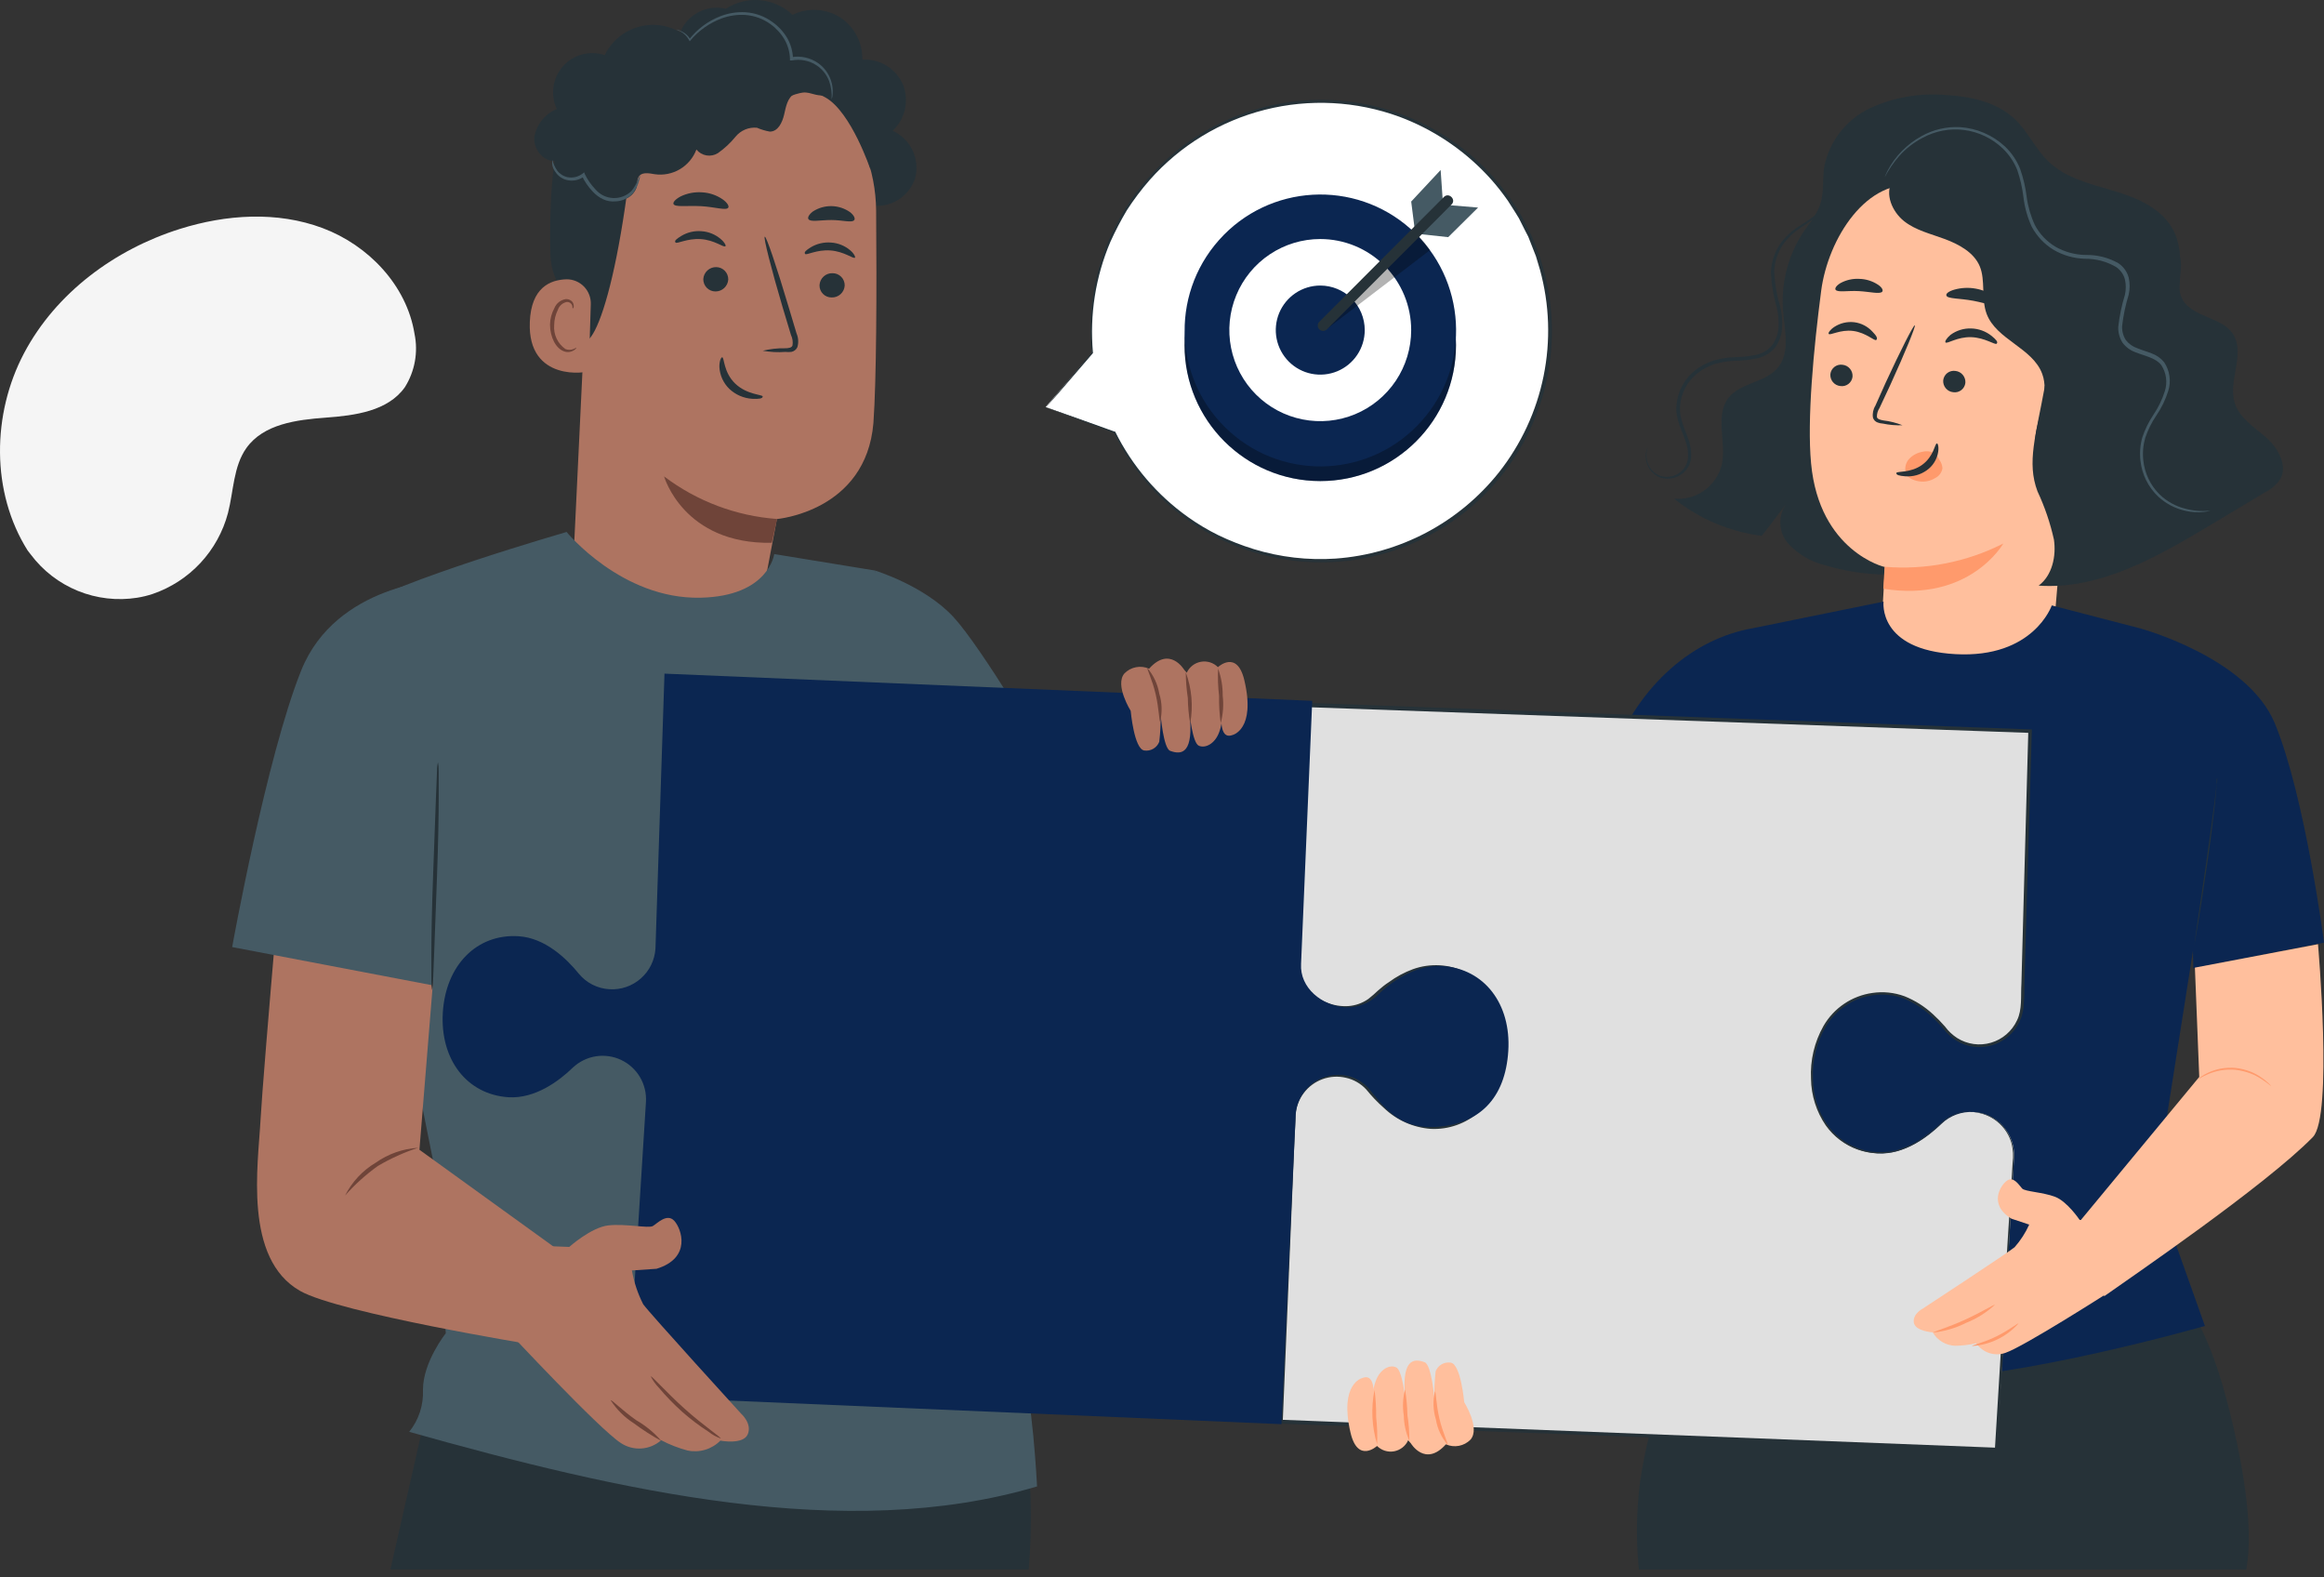 <svg width="168" height="114" viewBox="0 0 168 114" fill="none" xmlns="http://www.w3.org/2000/svg">
<rect x="0" y="0" width="168" height="114" fill="#333333" stroke="none"/>
<path d="M1.993 39.776L2.213 40.061C3.091 41.238 4.273 42.152 5.633 42.705C6.992 43.258 8.476 43.428 9.925 43.197C10.303 43.136 10.676 43.045 11.04 42.924C12.357 42.473 13.542 41.703 14.491 40.684C15.44 39.664 16.123 38.426 16.48 37.079C16.89 35.487 16.866 33.706 17.815 32.375C19.055 30.641 21.44 30.338 23.546 30.183C25.652 30.029 28.042 29.72 29.27 27.98C29.991 26.833 30.24 25.451 29.965 24.125C29.401 20.614 26.619 17.721 23.326 16.486C20.034 15.25 16.35 15.494 13.004 16.545C8.317 18.018 4.046 21.155 1.732 25.538C-0.581 29.922 -0.659 35.559 1.993 39.776Z" fill="#F5F5F5"/>
<path d="M75.585 29.421L78.96 25.507C78.566 21.374 79.73 17.243 82.224 13.925C84.717 10.608 88.36 8.344 92.436 7.579C96.511 6.814 100.725 7.603 104.249 9.791C107.774 11.979 110.353 15.408 111.481 19.403C112.609 23.398 112.203 27.672 110.344 31.383C108.485 35.094 105.306 37.975 101.434 39.459C97.561 40.943 93.274 40.923 89.415 39.403C85.556 37.883 82.405 34.973 80.58 31.245L75.585 29.421Z" fill="white"/>
<path d="M75.585 29.422L75.894 29.547L76.837 29.903L80.562 31.305C80.576 31.311 80.592 31.311 80.607 31.306C80.621 31.3 80.633 31.289 80.639 31.275V31.239L80.527 31.275C81.734 33.767 83.542 35.919 85.789 37.536C86.488 38.042 87.228 38.489 88.001 38.872C88.832 39.28 89.693 39.623 90.576 39.9C93.784 40.889 97.215 40.888 100.423 39.899C103.631 38.909 106.467 36.977 108.563 34.352C110.2 32.284 111.326 29.859 111.851 27.274C112.375 24.689 112.284 22.016 111.583 19.473L111.292 18.481L110.913 17.524L110.723 17.049L110.491 16.598L110.029 15.689C109.868 15.392 109.673 15.095 109.495 14.834C109.328 14.543 109.139 14.265 108.931 14.002C106.558 10.784 103.112 8.524 99.217 7.634C95.322 6.744 91.237 7.281 87.705 9.149C85.905 10.099 84.296 11.374 82.959 12.909C82.348 13.607 81.793 14.352 81.298 15.136C80.857 15.88 80.461 16.65 80.111 17.441C79.046 19.992 78.638 22.77 78.925 25.519V25.478L76.427 28.448L75.799 29.202C75.656 29.368 75.597 29.452 75.597 29.452L75.828 29.196L76.487 28.448L79.008 25.519C79.011 25.513 79.013 25.506 79.013 25.499C79.013 25.491 79.011 25.484 79.008 25.478C78.763 22.75 79.195 20.003 80.266 17.483C80.619 16.703 81.015 15.944 81.452 15.208C81.949 14.435 82.502 13.701 83.107 13.01C85.31 10.518 88.213 8.75 91.435 7.935C94.658 7.12 98.051 7.297 101.171 8.442C103.554 9.333 105.702 10.755 107.454 12.6C107.905 13.074 108.325 13.576 108.712 14.103C108.914 14.365 109.1 14.639 109.269 14.923C109.441 15.208 109.637 15.481 109.797 15.766L110.248 16.663L110.479 17.108L110.663 17.578L111.031 18.516L111.322 19.49C112.011 21.994 112.102 24.624 111.586 27.169C111.071 29.714 109.964 32.101 108.356 34.138C106.925 35.938 105.137 37.42 103.105 38.493C101.073 39.565 98.841 40.204 96.55 40.369C94.547 40.504 92.537 40.27 90.618 39.68C89.744 39.409 88.891 39.074 88.067 38.676C87.301 38.298 86.567 37.859 85.872 37.364C83.639 35.774 81.833 33.656 80.616 31.198C80.605 31.19 80.591 31.185 80.577 31.185C80.563 31.185 80.55 31.19 80.539 31.198C80.526 31.203 80.517 31.213 80.511 31.225C80.506 31.237 80.505 31.251 80.509 31.263L80.586 31.198C78.966 30.604 77.721 30.182 76.872 29.873L75.905 29.535L75.585 29.422Z" fill="#263238"/>
<path d="M95.441 34.768C100.86 34.768 105.253 30.369 105.253 24.943C105.253 19.517 100.86 15.119 95.441 15.119C90.022 15.119 85.629 19.517 85.629 24.943C85.629 30.369 90.022 34.768 95.441 34.768Z" fill="#0B2651"/>
<g opacity="0.3">
<path d="M95.441 34.768C100.86 34.768 105.253 30.369 105.253 24.943C105.253 19.517 100.86 15.119 95.441 15.119C90.022 15.119 85.629 19.517 85.629 24.943C85.629 30.369 90.022 34.768 95.441 34.768Z" fill="black"/>
</g>
<path d="M102.772 30.421C106.378 26.371 106.022 20.16 101.978 16.549C97.933 12.938 91.73 13.294 88.124 17.344C84.517 21.394 84.873 27.605 88.918 31.216C92.963 34.827 99.165 34.471 102.772 30.421Z" fill="#0B2651"/>
<path d="M102.013 23.857C102.013 25.158 101.628 26.431 100.906 27.513C100.183 28.595 99.157 29.439 97.956 29.937C96.755 30.435 95.433 30.565 94.158 30.311C92.883 30.058 91.712 29.431 90.792 28.51C89.873 27.59 89.247 26.417 88.993 25.14C88.74 23.864 88.87 22.541 89.368 21.338C89.865 20.135 90.708 19.108 91.788 18.384C92.869 17.661 94.14 17.275 95.44 17.275C96.303 17.275 97.158 17.445 97.956 17.776C98.753 18.107 99.478 18.592 100.088 19.203C100.699 19.814 101.183 20.54 101.513 21.338C101.843 22.136 102.013 22.992 102.013 23.857Z" fill="white"/>
<path d="M98.656 23.856C98.656 24.493 98.468 25.115 98.114 25.645C97.761 26.174 97.259 26.587 96.671 26.831C96.084 27.074 95.437 27.138 94.814 27.014C94.19 26.89 93.617 26.583 93.167 26.133C92.718 25.682 92.411 25.109 92.287 24.484C92.163 23.86 92.227 23.212 92.47 22.624C92.714 22.036 93.126 21.533 93.655 21.179C94.183 20.826 94.805 20.637 95.441 20.637C96.294 20.637 97.112 20.976 97.715 21.58C98.318 22.183 98.656 23.002 98.656 23.856Z" fill="#0B2651"/>
<path d="M102.281 16.663L102.014 14.566L104.143 12.285L104.298 14.548L102.281 16.663Z" fill="#455A64"/>
<path d="M106.849 15L104.69 14.822L102.524 16.907L104.69 17.139L106.849 15Z" fill="#455A64"/>
<g opacity="0.3">
<path d="M95.868 23.808L103.373 18.076C103.092 17.668 102.779 17.285 102.435 16.929L95.868 23.297V23.808Z" fill="black"/>
</g>
<path d="M104.381 14.233L101.332 17.286L96.485 22.139L95.37 23.256C95.298 23.329 95.257 23.428 95.258 23.531C95.258 23.634 95.3 23.733 95.373 23.805C95.446 23.878 95.545 23.918 95.648 23.918C95.751 23.917 95.849 23.876 95.922 23.802L98.977 20.743L103.824 15.89L104.933 14.774C105.289 14.423 104.737 13.877 104.381 14.233Z" fill="#263238"/>
<path d="M161.225 102.189C159.671 95.904 158.65 95.56 154.913 87.577H152.136L125.476 87.113L123.299 91.954C120.879 98.488 119.223 102.379 118.553 107.154C118.29 109.237 118.264 111.344 118.476 113.433H162.376C163.011 110.178 161.901 104.903 161.225 102.189Z" fill="#263238"/>
<path d="M132.185 14.748C131.056 15.675 130.167 16.86 129.594 18.205C129.02 19.549 128.78 21.012 128.893 22.47C129.017 23.884 129.421 25.493 128.513 26.58C127.605 27.667 125.832 27.643 124.954 28.748C123.939 30.055 124.817 31.968 124.467 33.583C124.279 34.337 123.829 34.999 123.197 35.45C122.565 35.901 121.793 36.111 121.021 36.042C122.848 37.504 125.042 38.433 127.362 38.727L129.106 36.441C128.812 36.87 128.67 37.387 128.703 37.907C128.737 38.427 128.943 38.921 129.29 39.309C130.006 40.074 130.93 40.611 131.948 40.854C134.334 41.566 136.852 41.716 139.305 41.293C141.759 40.869 144.081 39.883 146.091 38.413" fill="#263238"/>
<path d="M158.834 26.974C158.382 25.932 157.986 24.867 157.648 23.784C157.114 21.408 158.241 18.688 157.054 16.543C156.212 15.017 154.444 14.28 152.777 13.787C151.11 13.294 149.319 12.872 148.067 11.661C147.147 10.77 146.613 9.54 145.694 8.649C144.389 7.384 142.478 6.968 140.663 6.867C138.791 6.704 136.909 7.029 135.199 7.812C134.351 8.209 133.608 8.8 133.03 9.538C132.452 10.276 132.055 11.139 131.871 12.059C131.735 12.961 131.871 13.906 131.581 14.773C131.29 15.64 130.537 16.478 130.086 17.375C129.622 18.338 129.493 19.428 129.719 20.473C129.944 21.518 130.512 22.457 131.331 23.142L144.3 39.572C146.999 40.564 153.501 39.269 155.571 37.261C157.642 35.254 159.754 29.676 158.834 26.974Z" fill="#263238"/>
<path d="M131.652 21.012C132.144 17.246 134.956 12.779 138.688 13.426L149.081 17.085C149.335 17.123 149.579 17.212 149.798 17.346C150.017 17.48 150.207 17.657 150.357 17.865C150.507 18.074 150.613 18.311 150.67 18.561C150.727 18.812 150.734 19.072 150.689 19.325L148.381 46.41L135.923 48.679L136.012 45.335C136.137 43.048 136.267 40.964 136.261 40.981C136.255 40.999 131.515 39.859 130.922 33.491C130.62 30.325 131.106 25.193 131.652 21.012Z" fill="#FFBF9D"/>
<path d="M132.316 27.033C132.298 27.244 132.364 27.453 132.5 27.616C132.635 27.778 132.83 27.881 133.04 27.9C133.142 27.915 133.246 27.91 133.346 27.884C133.445 27.858 133.539 27.812 133.621 27.75C133.702 27.687 133.771 27.609 133.822 27.52C133.873 27.43 133.906 27.331 133.918 27.229C133.935 27.018 133.868 26.81 133.733 26.648C133.598 26.485 133.404 26.383 133.194 26.362C133.093 26.347 132.989 26.352 132.889 26.378C132.789 26.404 132.696 26.449 132.614 26.512C132.532 26.575 132.464 26.653 132.413 26.742C132.362 26.832 132.329 26.931 132.316 27.033Z" fill="#263238"/>
<path d="M140.474 27.478C140.456 27.689 140.521 27.898 140.657 28.061C140.793 28.223 140.987 28.326 141.197 28.345C141.299 28.36 141.403 28.355 141.503 28.329C141.602 28.303 141.696 28.258 141.778 28.195C141.86 28.133 141.928 28.054 141.979 27.965C142.03 27.875 142.063 27.776 142.075 27.674C142.092 27.463 142.025 27.255 141.89 27.093C141.755 26.93 141.562 26.828 141.352 26.807C141.25 26.792 141.146 26.797 141.046 26.823C140.947 26.849 140.853 26.895 140.771 26.957C140.689 27.02 140.621 27.098 140.57 27.187C140.519 27.277 140.486 27.376 140.474 27.478Z" fill="#263238"/>
<path d="M132.192 24.127C132.281 24.275 133.029 23.794 133.972 23.919C134.915 24.044 135.52 24.685 135.639 24.566C135.757 24.447 135.639 24.257 135.36 23.972C135.018 23.596 134.553 23.353 134.049 23.289C133.544 23.228 133.034 23.346 132.607 23.622C132.281 23.836 132.151 24.061 132.192 24.127Z" fill="#263238"/>
<path d="M140.639 24.747C140.752 24.878 141.482 24.337 142.49 24.367C143.499 24.397 144.229 24.961 144.341 24.836C144.454 24.712 144.288 24.539 143.973 24.278C143.55 23.938 143.027 23.748 142.484 23.738C141.952 23.721 141.43 23.884 141.001 24.201C140.705 24.45 140.58 24.682 140.639 24.747Z" fill="#263238"/>
<path d="M137.53 30.733C137.083 30.557 136.614 30.439 136.136 30.383C135.911 30.341 135.709 30.288 135.68 30.133C135.675 29.903 135.741 29.677 135.869 29.486L136.641 27.835C137.714 25.488 138.503 23.558 138.42 23.51C138.337 23.463 137.382 25.34 136.308 27.668C136.047 28.262 135.804 28.797 135.567 29.326C135.408 29.583 135.347 29.888 135.395 30.187C135.421 30.268 135.465 30.342 135.525 30.403C135.585 30.464 135.658 30.51 135.739 30.537C135.859 30.581 135.985 30.607 136.113 30.614C136.579 30.712 137.055 30.752 137.53 30.733Z" fill="#263238"/>
<path d="M136.237 40.962C139.197 41.207 142.167 40.625 144.816 39.281C144.816 39.281 142.401 43.558 136.143 42.548L136.237 40.962Z" fill="#FF9A6C"/>
<path d="M140.2 33.24C140.098 33.029 139.942 32.849 139.749 32.717C139.514 32.604 139.247 32.579 138.996 32.646C138.623 32.706 138.279 32.885 138.017 33.157C137.888 33.294 137.799 33.464 137.757 33.647C137.715 33.831 137.723 34.023 137.779 34.202C137.88 34.565 138.426 34.755 138.794 34.796C139.17 34.84 139.55 34.757 139.874 34.559C140.018 34.493 140.143 34.392 140.238 34.266C140.334 34.139 140.396 33.991 140.419 33.834C140.403 33.619 140.327 33.413 140.2 33.24Z" fill="#FF9A6C"/>
<path d="M140.011 32.052C139.868 32.052 139.803 32.973 138.955 33.591C138.106 34.208 137.104 34.036 137.086 34.185C137.068 34.333 137.299 34.387 137.721 34.422C138.273 34.466 138.823 34.314 139.275 33.995C139.499 33.839 139.688 33.639 139.832 33.407C139.976 33.175 140.071 32.916 140.111 32.646C140.165 32.26 140.076 32.017 140.011 32.052Z" fill="#263238"/>
<path d="M140.705 21.359C140.776 21.603 141.648 21.549 142.656 21.739C143.665 21.93 144.478 22.262 144.626 22.06C144.691 21.965 144.561 21.733 144.246 21.466C143.824 21.16 143.338 20.952 142.824 20.86C142.311 20.767 141.783 20.792 141.28 20.932C140.853 21.056 140.651 21.229 140.705 21.359Z" fill="#263238"/>
<path d="M132.695 20.944C132.856 21.152 133.556 20.992 134.38 21.039C135.205 21.087 135.887 21.277 136.065 21.081C136.142 20.98 136.065 20.778 135.751 20.57C135.349 20.308 134.883 20.164 134.404 20.154C133.929 20.127 133.456 20.234 133.04 20.463C132.737 20.647 132.624 20.843 132.695 20.944Z" fill="#263238"/>
<path d="M152.789 18.07C152.195 17.178 151.151 16.727 150.155 16.353C145.845 14.735 141.358 13.639 136.789 13.086C136.231 14.03 136.789 15.296 137.631 15.973C138.474 16.65 139.601 16.905 140.597 17.279C141.594 17.654 142.686 18.23 143.113 19.24C143.54 20.249 143.208 21.586 143.611 22.679C144.311 24.556 146.945 25.138 147.633 27.027C148.149 28.446 147.337 29.997 147.147 31.482C147.048 32.246 147.113 33.023 147.338 33.761C147.563 34.498 147.943 35.179 148.452 35.758C148.96 36.337 149.586 36.801 150.288 37.119C150.99 37.436 151.751 37.6 152.522 37.6C152.783 32.183 153.042 26.767 153.299 21.354C153.382 20.226 153.411 18.984 152.789 18.07Z" fill="#263238"/>
<path d="M163.841 31.638C162.975 30.878 161.901 30.225 161.551 29.138C161.041 27.546 162.298 25.657 161.462 24.208C160.696 22.889 158.496 22.978 157.766 21.63C157.214 20.578 157.831 19.634 157.612 18.707C157.392 17.781 156.069 16.979 155.126 17.098L147.823 27.896C147.171 31.496 146.5 33.414 147.289 35.511C147.811 36.625 148.209 37.792 148.476 38.992C148.654 40.18 148.357 41.594 147.372 42.324C151.786 42.627 155.903 40.269 159.7 38L163.722 35.589C164.163 35.373 164.542 35.05 164.825 34.65C165.407 33.652 164.677 32.393 163.841 31.638Z" fill="#263238"/>
<path d="M159.795 36.9C159.643 36.949 159.485 36.981 159.326 36.995C158.866 37.046 158.4 37.018 157.95 36.911C157.23 36.746 156.566 36.396 156.022 35.896C155.304 35.217 154.848 34.306 154.734 33.324C154.665 32.757 154.707 32.181 154.859 31.631C155.053 31.047 155.324 30.491 155.666 29.98C156.025 29.451 156.305 28.873 156.496 28.263C156.595 27.951 156.623 27.622 156.579 27.299C156.534 26.975 156.419 26.666 156.241 26.392C155.832 25.857 155.055 25.733 154.39 25.465C154.013 25.333 153.683 25.094 153.441 24.776C153.221 24.431 153.111 24.027 153.127 23.618C153.216 22.837 153.377 22.065 153.607 21.313C153.693 20.942 153.693 20.556 153.607 20.185C153.508 19.82 153.28 19.504 152.967 19.294C152.286 18.898 151.511 18.693 150.724 18.7C149.922 18.68 149.139 18.457 148.446 18.052C147.78 17.646 147.235 17.067 146.868 16.377C146.562 15.707 146.362 14.994 146.275 14.263C146.193 13.588 146.042 12.923 145.824 12.279C145.586 11.691 145.226 11.16 144.768 10.723C144.007 9.997 143.035 9.532 141.993 9.397C140.951 9.261 139.893 9.461 138.972 9.968C138.336 10.3 137.765 10.745 137.287 11.281C136.884 11.746 136.535 12.256 136.249 12.801C136.26 12.761 136.274 12.721 136.291 12.683C136.326 12.611 136.368 12.498 136.439 12.356C136.995 11.291 137.854 10.415 138.907 9.837C139.762 9.359 140.735 9.134 141.713 9.19C142.906 9.273 144.035 9.759 144.916 10.568C145.403 11.024 145.784 11.582 146.032 12.201C146.263 12.857 146.423 13.537 146.506 14.227C146.6 14.932 146.8 15.619 147.099 16.264C147.443 16.914 147.958 17.456 148.588 17.832C149.251 18.209 149.998 18.414 150.76 18.427C151.59 18.407 152.41 18.612 153.133 19.02C153.498 19.264 153.763 19.631 153.88 20.054C153.975 20.464 153.975 20.891 153.88 21.301C153.654 22.038 153.495 22.793 153.406 23.558C153.388 23.916 153.481 24.271 153.673 24.574C153.887 24.85 154.178 25.057 154.509 25.168C154.841 25.305 155.191 25.4 155.535 25.537C155.893 25.664 156.21 25.888 156.449 26.184C156.649 26.486 156.779 26.829 156.829 27.187C156.88 27.546 156.849 27.912 156.74 28.257C156.541 28.891 156.249 29.491 155.873 30.039C155.538 30.534 155.271 31.071 155.079 31.637C154.926 32.163 154.878 32.714 154.936 33.258C155.03 34.199 155.449 35.078 156.123 35.741C156.64 36.238 157.278 36.59 157.974 36.763C158.566 36.926 159.185 36.972 159.795 36.9Z" fill="#455A64"/>
<path d="M119.116 32.319C118.987 32.695 118.987 33.102 119.116 33.478C119.192 33.691 119.314 33.884 119.474 34.044C119.635 34.203 119.828 34.324 120.042 34.398C120.327 34.482 120.631 34.483 120.917 34.402C121.203 34.321 121.461 34.161 121.661 33.941C121.888 33.684 122.018 33.357 122.029 33.014C122.041 32.632 121.981 32.251 121.851 31.892C121.608 31.149 121.121 30.341 121.187 29.361C121.215 28.866 121.348 28.381 121.574 27.939C121.801 27.497 122.118 27.108 122.504 26.795C122.91 26.466 123.375 26.216 123.874 26.059C124.383 25.907 124.91 25.825 125.44 25.815C125.953 25.802 126.463 25.744 126.965 25.643C127.437 25.54 127.858 25.273 128.151 24.889C128.411 24.499 128.557 24.044 128.573 23.576C128.589 23.119 128.545 22.662 128.442 22.216C128.192 21.376 128.05 20.508 128.021 19.632C128.058 18.854 128.326 18.105 128.792 17.482C129.184 16.983 129.667 16.564 130.216 16.246C130.616 16.004 130.999 15.734 131.361 15.438C131.658 15.178 131.9 14.861 132.073 14.506C132.073 14.506 132.073 14.506 132.073 14.583C132.051 14.658 132.021 14.729 131.984 14.797C131.853 15.07 131.669 15.314 131.444 15.516C131.091 15.83 130.712 16.114 130.311 16.365C129.788 16.687 129.327 17.102 128.952 17.589C128.521 18.189 128.277 18.904 128.252 19.644C128.295 20.5 128.442 21.348 128.691 22.168C128.805 22.634 128.853 23.114 128.834 23.594C128.819 24.108 128.66 24.608 128.377 25.037C128.052 25.47 127.582 25.772 127.054 25.887C126.537 26.001 126.011 26.063 125.482 26.071C124.972 26.083 124.465 26.161 123.975 26.302C123.506 26.449 123.07 26.683 122.688 26.991C122.327 27.279 122.031 27.64 121.818 28.049C121.604 28.458 121.478 28.907 121.448 29.367C121.377 30.264 121.827 31.037 122.077 31.821C122.207 32.203 122.267 32.605 122.255 33.008C122.233 33.396 122.078 33.763 121.816 34.048C121.593 34.286 121.308 34.456 120.993 34.539C120.678 34.622 120.347 34.614 120.036 34.517C119.806 34.432 119.599 34.295 119.43 34.119C119.26 33.942 119.133 33.729 119.057 33.496C118.959 33.205 118.942 32.892 119.01 32.593C119.031 32.497 119.067 32.404 119.116 32.319Z" fill="#263238"/>
<path d="M126.698 45.405C122.409 46.153 118.511 49.456 116.542 54.564C114.762 59.191 112.692 63.569 112.899 63.563L122.984 68.79L123.708 67.264L125.084 84.091L120.825 94.189C120.825 94.189 130.418 99.618 138.343 99.672C145.759 99.725 159.392 95.829 159.392 95.829L155.832 85.838L158.525 68.731L158.555 69.966L168 68.125C168 68.125 166.647 57.594 164.434 52.248C162.429 47.496 154.723 45.417 154.723 45.417L148.322 43.754C148.322 43.754 147.011 47.585 141.363 47.276C135.715 46.967 136.16 43.48 136.16 43.48L126.698 45.405Z" fill="#0B2651"/>
<path d="M160.282 56.227C160.276 56.268 160.276 56.31 160.282 56.351C160.282 56.446 160.282 56.559 160.241 56.708C160.199 57.028 160.146 57.474 160.08 58.014C159.938 59.119 159.73 60.646 159.487 62.327C159.244 64.008 159.025 65.522 158.858 66.639C158.781 67.18 158.716 67.619 158.669 67.94C158.669 68.088 158.639 68.207 158.621 68.296C158.616 68.338 158.616 68.38 158.621 68.421C158.621 68.421 158.621 68.379 158.621 68.302C158.621 68.225 158.663 68.094 158.686 67.946C158.746 67.631 158.817 67.186 158.912 66.651C159.09 65.546 159.327 64.026 159.57 62.345C159.814 60.664 160.003 59.131 160.122 58.026C160.181 57.474 160.223 57.023 160.247 56.714C160.247 56.565 160.247 56.446 160.247 56.351C160.247 56.256 160.282 56.227 160.282 56.227Z" fill="#263238"/>
<path d="M123.94 55.81C123.937 55.854 123.937 55.898 123.94 55.941C123.94 56.042 123.94 56.167 123.899 56.327C123.899 56.654 123.833 57.135 123.798 57.729C123.727 58.917 123.673 60.562 123.691 62.38C123.709 64.198 123.81 65.843 123.91 67.025C123.958 67.619 124.005 68.1 124.041 68.433L124.088 68.813C124.083 68.856 124.083 68.9 124.088 68.944C124.092 68.898 124.092 68.852 124.088 68.807C124.088 68.712 124.088 68.581 124.088 68.427C124.088 68.082 124.029 67.607 123.988 67.019C123.91 65.831 123.827 64.192 123.804 62.38C123.78 60.568 123.804 58.923 123.881 57.735C123.881 57.141 123.934 56.672 123.946 56.327C123.946 56.173 123.946 56.042 123.946 55.947C123.952 55.902 123.95 55.855 123.94 55.81Z" fill="#263238"/>
<path d="M142.669 80.367C142.246 80.341 141.822 80.402 141.424 80.547C141.026 80.693 140.662 80.918 140.355 81.21C139.382 82.155 137.668 83.468 135.745 83.355C132.779 83.182 130.827 80.682 131 77.302C131.172 73.922 133.408 71.659 136.386 71.831C138.308 71.944 139.857 73.441 140.717 74.492C140.987 74.819 141.323 75.086 141.701 75.276C142.08 75.466 142.494 75.576 142.918 75.597C143.741 75.644 144.548 75.362 145.164 74.813C145.779 74.264 146.151 73.493 146.198 72.669L146.756 52.877L115.789 51.743L94.61 50.988L93.898 69.8C93.797 71.516 95.399 72.805 97.114 72.906C97.536 72.932 97.96 72.871 98.358 72.726C98.756 72.581 99.12 72.355 99.427 72.063C100.4 71.118 102.115 69.806 104.037 69.919C107.003 70.091 108.955 72.592 108.783 75.971C108.611 79.351 106.374 81.614 103.396 81.442C101.474 81.329 99.925 79.832 99.065 78.781C98.795 78.454 98.46 78.187 98.081 77.997C97.702 77.807 97.288 77.698 96.864 77.676C96.043 77.629 95.236 77.91 94.621 78.458C94.005 79.006 93.633 79.776 93.584 80.599L92.652 102.736L123.827 103.924L142.117 104.619L144.365 104.702L145.593 83.634C145.635 82.813 145.351 82.009 144.804 81.397C144.256 80.785 143.488 80.414 142.669 80.367Z" fill="#E0E0E0"/>
<path d="M142.668 80.368C142.816 80.369 142.963 80.385 143.107 80.415C143.535 80.494 143.94 80.666 144.294 80.92C144.877 81.344 145.296 81.957 145.48 82.654C145.595 83.102 145.625 83.567 145.569 84.026C145.569 84.513 145.516 85.036 145.48 85.589C145.231 90.032 144.887 96.518 144.412 104.727V104.816H144.323L92.652 102.891H92.516V102.737C92.688 98.401 92.872 93.922 93.061 89.325C93.156 87.02 93.251 84.688 93.346 82.328C93.346 81.734 93.394 81.14 93.423 80.546C93.451 80.072 93.582 79.61 93.808 79.192C94.033 78.774 94.347 78.411 94.728 78.128C95.108 77.845 95.546 77.649 96.01 77.553C96.475 77.458 96.955 77.466 97.416 77.576C98.039 77.719 98.605 78.046 99.041 78.514C99.419 78.986 99.836 79.425 100.287 79.827C101.157 80.662 102.289 81.168 103.491 81.258C104.092 81.288 104.694 81.198 105.261 80.994C105.828 80.79 106.349 80.476 106.795 80.07C107.691 79.23 108.286 78.118 108.486 76.904C108.604 76.298 108.646 75.68 108.61 75.063C108.583 74.443 108.465 73.831 108.26 73.246C107.859 72.065 107.02 71.085 105.917 70.507C105.361 70.228 104.754 70.065 104.132 70.028C103.511 69.992 102.889 70.082 102.304 70.293C101.714 70.512 101.157 70.812 100.649 71.184C100.394 71.374 100.145 71.57 99.907 71.778C99.67 71.986 99.451 72.224 99.16 72.426C98.685 72.77 98.125 72.975 97.54 73.02C96.967 73.056 96.393 72.961 95.862 72.741C95.316 72.548 94.832 72.21 94.463 71.763C94.094 71.316 93.854 70.778 93.767 70.204C93.726 69.61 93.767 69.1 93.767 68.547L93.827 66.914L93.951 63.67C94.117 59.366 94.279 55.125 94.438 50.947V50.799H94.586L146.756 52.712H146.88V52.836C146.75 57.192 146.627 61.35 146.512 65.31C146.453 67.29 146.398 69.21 146.346 71.072C146.346 71.541 146.346 72.004 146.305 72.462C146.299 72.933 146.193 73.399 145.996 73.828C145.803 74.239 145.525 74.604 145.18 74.9C144.835 75.196 144.432 75.415 143.997 75.544C143.561 75.672 143.103 75.707 142.654 75.646C142.204 75.584 141.772 75.428 141.387 75.188C141.027 74.95 140.71 74.653 140.45 74.309C140.185 73.997 139.899 73.703 139.595 73.43C139.018 72.887 138.344 72.458 137.608 72.165C136.897 71.897 136.128 71.817 135.377 71.933C134.67 72.031 133.995 72.29 133.403 72.69C132.811 73.089 132.317 73.618 131.96 74.237C131.308 75.375 130.995 76.676 131.059 77.986C131.069 79.163 131.428 80.31 132.091 81.282C132.646 82.067 133.428 82.663 134.332 82.99C135.235 83.317 136.217 83.359 137.145 83.112C137.854 82.9 138.521 82.571 139.121 82.138C139.596 81.796 140.046 81.421 140.467 81.015C140.8 80.737 141.188 80.534 141.606 80.421C141.855 80.349 142.113 80.313 142.372 80.314C142.46 80.305 142.55 80.305 142.639 80.314C142.292 80.308 141.946 80.352 141.612 80.445C141.207 80.563 140.831 80.765 140.509 81.039C140.089 81.452 139.639 81.833 139.162 82.179C138.559 82.625 137.885 82.964 137.169 83.183C136.22 83.445 135.213 83.408 134.286 83.077C133.358 82.747 132.555 82.139 131.984 81.336C131.306 80.344 130.934 79.175 130.916 77.974C130.847 76.634 131.162 75.303 131.824 74.137C132.194 73.499 132.704 72.953 133.316 72.542C133.927 72.13 134.624 71.863 135.354 71.761C136.134 71.645 136.932 71.727 137.673 71.998C138.431 72.3 139.127 72.739 139.726 73.293C140.034 73.572 140.325 73.87 140.598 74.184C140.842 74.515 141.143 74.799 141.488 75.022C141.849 75.248 142.253 75.394 142.675 75.452C143.097 75.51 143.526 75.477 143.934 75.356C144.342 75.236 144.72 75.029 145.043 74.752C145.366 74.474 145.626 74.131 145.807 73.745C146.198 72.954 146.068 71.998 146.127 71.072C146.18 69.207 146.228 67.282 146.281 65.31C146.392 61.35 146.507 57.192 146.625 52.836L146.75 52.967L94.544 51.108L94.705 50.959C94.546 55.129 94.386 59.372 94.224 63.688C94.181 64.761 94.139 65.843 94.1 66.931L94.04 68.559C94.04 69.094 93.969 69.676 94.005 70.175C94.088 70.691 94.309 71.175 94.644 71.577C94.979 71.978 95.416 72.282 95.909 72.456C96.4 72.655 96.929 72.742 97.457 72.711C97.982 72.676 98.487 72.497 98.917 72.194C99.166 71.999 99.406 71.79 99.635 71.57C99.884 71.351 100.139 71.149 100.406 70.977C100.937 70.586 101.52 70.272 102.138 70.044C102.762 69.819 103.425 69.723 104.087 69.763C104.749 69.803 105.396 69.977 105.988 70.276C107.168 70.883 108.064 71.927 108.486 73.186C108.7 73.798 108.822 74.439 108.848 75.087C108.886 75.729 108.844 76.374 108.723 77.005C108.511 78.282 107.886 79.453 106.943 80.338C105.981 81.201 104.716 81.65 103.425 81.585C102.155 81.488 100.958 80.953 100.038 80.07C99.577 79.664 99.153 79.219 98.768 78.74C98.374 78.312 97.859 78.016 97.291 77.891C96.732 77.76 96.146 77.794 95.606 77.991C95.066 78.187 94.594 78.536 94.248 78.995C93.901 79.451 93.695 79.998 93.655 80.569C93.655 81.163 93.601 81.757 93.578 82.351C93.479 84.727 93.382 87.058 93.287 89.343C93.097 93.948 92.911 98.419 92.729 102.755L92.593 102.606L144.306 104.626L144.211 104.709C144.709 96.5 145.101 90.02 145.397 85.577C145.433 85.024 145.462 84.502 145.492 84.015C145.551 83.564 145.527 83.108 145.421 82.666C145.272 82.11 144.97 81.606 144.551 81.212C144.132 80.817 143.612 80.548 143.048 80.433C142.817 80.379 142.662 80.379 142.668 80.368Z" fill="#263238"/>
<path d="M98.489 99.588C98.489 99.588 96.793 99.963 97.629 103.544C98.157 105.79 99.545 104.501 99.545 104.501C99.704 104.66 99.899 104.779 100.114 104.846C100.328 104.913 100.556 104.927 100.777 104.887C100.998 104.847 101.206 104.753 101.383 104.614C101.561 104.476 101.701 104.296 101.794 104.091L101.99 104.311C101.99 104.311 103.022 106.057 104.523 104.382C104.818 104.514 105.147 104.552 105.465 104.491C105.783 104.431 106.075 104.275 106.302 104.043C107.026 103.212 105.846 101.335 105.846 101.335C105.846 101.335 105.608 98.579 104.867 98.478C104.642 98.443 104.412 98.486 104.215 98.599C104.018 98.713 103.865 98.89 103.781 99.102C103.709 99.746 103.677 100.395 103.686 101.044C103.686 101.044 103.49 98.668 102.998 98.454C102.132 98.121 101.284 98.282 101.592 101.192C101.592 101.192 101.396 99.03 100.922 98.816C100.447 98.603 99.777 98.953 99.468 99.761C99.283 100.239 99.214 100.754 99.267 101.264C99.267 101.264 99.557 99.173 98.489 99.588Z" fill="#FFBF9D"/>
<path d="M99.552 104.387C99.579 103.731 99.556 103.074 99.481 102.421C99.49 101.764 99.451 101.107 99.362 100.455C99.1 101.761 99.165 103.112 99.552 104.387Z" fill="#FF9A6C"/>
<path d="M101.883 104.126C101.886 103.506 101.838 102.886 101.741 102.273C101.729 101.654 101.671 101.036 101.569 100.426C101.41 101.037 101.379 101.674 101.48 102.297C101.49 102.928 101.627 103.55 101.883 104.126Z" fill="#FF9A6C"/>
<path d="M104.647 104.417C104.718 104.382 104.303 103.586 104.054 102.522C103.805 101.459 103.811 100.568 103.728 100.562C103.571 101.232 103.596 101.931 103.799 102.588C103.913 103.263 104.206 103.895 104.647 104.417Z" fill="#FF9A6C"/>
<path d="M167.566 68.238L158.668 69.931L158.982 77.831L150.196 88.446L152.112 93.679C153.892 92.419 163.776 85.678 167.193 82.179C168.664 80.682 167.566 68.238 167.566 68.238Z" fill="#FFBF9D"/>
<path d="M164.185 78.504C164.185 78.504 163.924 78.272 163.473 77.981C163.216 77.813 162.942 77.673 162.654 77.565C162.314 77.44 161.959 77.357 161.598 77.316C161.242 77.284 160.883 77.298 160.531 77.357C160.236 77.41 159.948 77.493 159.67 77.607C159.196 77.803 158.923 78.005 158.911 77.981C158.97 77.926 159.033 77.876 159.101 77.832C159.174 77.775 159.251 77.723 159.332 77.678C159.427 77.63 159.528 77.565 159.653 77.511C159.93 77.386 160.22 77.292 160.519 77.232C160.879 77.166 161.246 77.148 161.61 77.179C161.978 77.222 162.339 77.311 162.684 77.446C162.976 77.562 163.253 77.714 163.509 77.898C163.612 77.967 163.711 78.042 163.805 78.123C163.888 78.189 163.96 78.26 164.019 78.313C164.082 78.37 164.137 78.434 164.185 78.504Z" fill="#FF9A6C"/>
<path d="M150.333 88.16C150.333 88.16 149.437 86.823 148.553 86.491C147.669 86.158 146.388 86.117 146.18 85.897C145.973 85.677 145.587 85.012 145.118 85.303C144.65 85.594 143.683 87.031 145.409 88.077L146.69 88.504C146.421 89.098 146.065 89.649 145.634 90.138C145.154 90.542 138.984 94.581 138.984 94.581C138.984 94.581 138.26 94.949 138.349 95.579C138.438 96.209 139.714 96.292 139.714 96.292C139.88 96.577 140.116 96.815 140.399 96.985C140.682 97.154 141.004 97.249 141.333 97.26C141.847 97.255 142.358 97.194 142.858 97.076C143.083 97.407 143.411 97.654 143.79 97.781C144.169 97.907 144.58 97.906 144.958 97.777C146.317 97.319 152.427 93.405 152.427 93.405L151.834 88.445L150.333 88.16Z" fill="#FFBF9D"/>
<path d="M144.204 94.302C143.598 94.86 142.894 95.302 142.128 95.603C141.386 95.979 140.582 96.217 139.755 96.304C139.755 96.239 140.793 95.948 142.009 95.395C143.225 94.843 144.169 94.249 144.204 94.302Z" fill="#FF9A6C"/>
<path d="M145.914 95.651C145.051 96.617 143.842 97.202 142.55 97.278C142.55 97.213 143.368 97.047 144.294 96.595C145.219 96.144 145.866 95.609 145.914 95.651Z" fill="#FF9A6C"/>
<path d="M73.337 99.476L32 96.797L28.221 113.429H74.363C74.758 108.753 74.412 104.043 73.337 99.476Z" fill="#263238"/>
<path d="M49.399 1.884C49.719 1.382 50.188 0.991 50.739 0.766C51.291 0.542 51.899 0.495 52.478 0.631C53.213 0.153 54.087 -0.064 54.96 0.016C55.833 0.096 56.653 0.467 57.29 1.071C57.832 0.807 58.432 0.686 59.034 0.718C59.636 0.75 60.219 0.935 60.73 1.255C61.236 1.586 61.648 2.041 61.929 2.576C62.211 3.111 62.351 3.709 62.338 4.314C62.95 4.275 63.559 4.425 64.083 4.744C64.607 5.062 65.021 5.534 65.269 6.096C65.498 6.665 65.55 7.29 65.418 7.889C65.286 8.488 64.975 9.033 64.527 9.452C65.157 9.736 65.666 10.235 65.964 10.858C66.263 11.482 66.332 12.192 66.159 12.861C65.949 13.52 65.511 14.082 64.923 14.446C64.336 14.81 63.638 14.952 62.955 14.845L49.684 5.235C49.296 4.775 49.059 4.205 49.008 3.605C48.958 3.005 49.094 2.404 49.399 1.884Z" fill="#263238"/>
<path d="M63.335 15.248C63.318 12.249 62.175 9.367 60.133 7.173C58.091 4.98 55.299 3.636 52.313 3.41L51.719 3.368C45.063 3.279 42.536 9.272 42.625 15.973L41.438 40.766L51.31 50.685L54.917 44.086L56.163 37.511C56.163 37.511 62.605 36.97 63.139 30.567C63.359 27.472 63.383 21.057 63.335 15.248Z" fill="#AE7461"/>
<path d="M56.175 37.507C53.212 37.292 50.375 36.224 48.006 34.43C48.006 34.43 49.4 39.348 55.795 39.229L56.175 37.507Z" fill="#6F4439"/>
<path d="M61.063 20.636C61.049 20.874 60.943 21.098 60.766 21.259C60.59 21.42 60.358 21.505 60.12 21.497C60.003 21.499 59.887 21.477 59.779 21.432C59.671 21.388 59.573 21.322 59.491 21.239C59.409 21.156 59.344 21.057 59.302 20.948C59.259 20.839 59.238 20.723 59.242 20.606C59.255 20.367 59.362 20.144 59.538 19.983C59.714 19.822 59.946 19.736 60.185 19.745C60.301 19.744 60.417 19.766 60.525 19.811C60.632 19.856 60.73 19.922 60.812 20.005C60.894 20.088 60.958 20.186 61.001 20.295C61.044 20.403 61.065 20.519 61.063 20.636Z" fill="#263238"/>
<path d="M61.805 18.623C61.686 18.73 61.033 18.171 60.025 18.1C59.017 18.029 58.293 18.474 58.198 18.349C58.103 18.225 58.275 18.082 58.607 17.874C59.05 17.609 59.564 17.488 60.078 17.53C60.59 17.563 61.077 17.761 61.467 18.094C61.763 18.349 61.846 18.569 61.805 18.623Z" fill="#263238"/>
<path d="M52.645 20.202C52.629 20.437 52.525 20.657 52.353 20.817C52.181 20.977 51.954 21.065 51.719 21.063C51.602 21.063 51.486 21.04 51.379 20.995C51.271 20.949 51.173 20.883 51.092 20.799C51.01 20.716 50.946 20.617 50.903 20.508C50.86 20.399 50.839 20.283 50.841 20.166C50.856 19.928 50.963 19.706 51.139 19.545C51.315 19.384 51.546 19.298 51.784 19.305C51.9 19.307 52.013 19.332 52.119 19.379C52.225 19.425 52.32 19.492 52.4 19.575C52.48 19.658 52.542 19.757 52.584 19.864C52.626 19.972 52.647 20.087 52.645 20.202Z" fill="#263238"/>
<path d="M52.437 17.797C52.313 17.91 51.66 17.345 50.657 17.28C49.655 17.215 48.931 17.654 48.83 17.523C48.73 17.393 48.913 17.262 49.246 17.054C49.688 16.787 50.202 16.666 50.717 16.71C51.226 16.744 51.711 16.942 52.099 17.274C52.408 17.535 52.497 17.761 52.437 17.797Z" fill="#263238"/>
<path d="M55.137 25.349C55.663 25.22 56.203 25.16 56.744 25.17C56.999 25.17 57.237 25.135 57.29 24.962C57.331 24.705 57.291 24.442 57.178 24.208L56.584 22.236C55.754 19.432 55.172 17.14 55.285 17.104C55.398 17.068 56.157 19.32 56.988 22.117C57.189 22.806 57.387 23.465 57.581 24.095C57.718 24.41 57.739 24.764 57.64 25.093C57.601 25.18 57.541 25.257 57.465 25.316C57.39 25.375 57.301 25.414 57.207 25.432C57.063 25.448 56.918 25.448 56.774 25.432C56.227 25.473 55.677 25.445 55.137 25.349Z" fill="#263238"/>
<path d="M52.206 25.823C52.366 25.823 52.289 26.892 53.143 27.718C53.997 28.543 55.142 28.508 55.136 28.656C55.13 28.805 54.869 28.846 54.389 28.822C53.766 28.787 53.176 28.532 52.722 28.104C52.291 27.685 52.034 27.118 52.004 26.518C51.998 26.066 52.135 25.811 52.206 25.823Z" fill="#263238"/>
<path d="M52.651 15C52.514 15.243 51.69 14.953 50.663 14.899C49.637 14.846 48.771 14.994 48.682 14.733C48.646 14.608 48.836 14.388 49.21 14.192C49.692 13.962 50.226 13.861 50.758 13.901C51.285 13.929 51.794 14.102 52.23 14.4C52.568 14.638 52.71 14.881 52.651 15Z" fill="#263238"/>
<path d="M61.756 15.901C61.59 16.127 60.908 15.901 60.095 15.901C59.283 15.901 58.6 16.068 58.44 15.836C58.369 15.723 58.476 15.498 58.772 15.278C59.173 15.02 59.642 14.887 60.118 14.897C60.595 14.906 61.057 15.058 61.448 15.331C61.739 15.563 61.834 15.789 61.756 15.901Z" fill="#263238"/>
<path d="M62.931 12.268C62.931 12.268 61.543 8.11 59.686 7.053C57.438 5.752 56.251 8.241 54.08 7.469C51.908 6.696 49.761 5.437 47.37 7.005C44.754 8.716 45.822 10.124 45.46 12.945C44.013 24.439 41.687 27.551 41.479 22.075C41.479 21.481 39.854 20.887 39.789 18.35C39.712 15.066 39.872 11.098 40.756 8.847C41.509 6.94 42.707 5.669 44.795 4.326C48.088 2.206 52.389 2.461 55.284 2.966C58.179 3.471 63.584 7.261 62.931 12.268Z" fill="#263238"/>
<path d="M42.708 21.997C42.718 21.762 42.679 21.528 42.596 21.308C42.513 21.088 42.386 20.887 42.223 20.718C42.06 20.549 41.864 20.414 41.648 20.323C41.431 20.231 41.199 20.185 40.964 20.186C39.777 20.215 38.395 20.78 38.3 23.274C38.122 27.67 42.542 26.939 42.554 26.808C42.566 26.678 42.649 23.839 42.708 21.997Z" fill="#AE7461"/>
<path d="M41.67 25.121C41.67 25.121 41.593 25.169 41.462 25.222C41.369 25.262 41.268 25.283 41.166 25.283C41.064 25.283 40.963 25.262 40.869 25.222C40.594 25.03 40.374 24.768 40.233 24.464C40.091 24.159 40.032 23.822 40.062 23.488C40.067 23.11 40.157 22.739 40.323 22.401C40.368 22.265 40.445 22.142 40.549 22.044C40.652 21.945 40.779 21.874 40.917 21.837C41.005 21.816 41.097 21.827 41.178 21.868C41.258 21.91 41.321 21.978 41.356 22.062C41.409 22.187 41.356 22.276 41.403 22.282C41.45 22.288 41.498 22.211 41.468 22.027C41.449 21.918 41.392 21.819 41.308 21.747C41.191 21.653 41.043 21.606 40.893 21.617C40.712 21.646 40.541 21.721 40.398 21.835C40.254 21.95 40.143 22.1 40.074 22.27C39.875 22.635 39.767 23.043 39.76 23.458C39.76 24.343 40.169 25.192 40.792 25.4C40.908 25.441 41.031 25.453 41.152 25.438C41.274 25.422 41.39 25.379 41.492 25.311C41.634 25.228 41.682 25.127 41.67 25.121Z" fill="#6F4439"/>
<path d="M42.595 13.449C43.097 13.922 43.708 14.263 44.374 14.441C44.71 14.518 45.062 14.471 45.364 14.307C45.667 14.143 45.899 13.873 46.018 13.55C46.095 13.247 46.018 12.885 46.261 12.665C46.504 12.445 46.949 12.522 47.311 12.588C47.944 12.683 48.59 12.558 49.142 12.234C49.694 11.909 50.117 11.405 50.343 10.806C50.525 11.032 50.784 11.184 51.07 11.232C51.356 11.28 51.651 11.222 51.897 11.067C52.374 10.731 52.803 10.332 53.172 9.879C53.357 9.652 53.595 9.474 53.865 9.361C54.136 9.248 54.429 9.204 54.721 9.232C55.019 9.361 55.332 9.455 55.652 9.511C56.245 9.511 56.554 8.846 56.684 8.281C56.815 7.717 56.922 7.058 57.432 6.778C57.942 6.499 58.47 6.731 58.992 6.85C59.514 6.969 60.178 6.891 60.374 6.381C60.407 6.243 60.41 6.101 60.386 5.962C60.361 5.823 60.309 5.691 60.232 5.573C59.919 5.017 59.427 4.584 58.836 4.346C58.245 4.107 57.591 4.077 56.981 4.26C56.823 3.516 56.448 2.836 55.903 2.307C55.357 1.778 54.667 1.423 53.919 1.289C53.172 1.154 52.401 1.246 51.706 1.552C51.011 1.858 50.423 2.364 50.016 3.007C49.585 2.551 49.05 2.207 48.456 2.004C47.863 1.801 47.229 1.745 46.609 1.842C45.99 1.938 45.403 2.183 44.899 2.557C44.395 2.931 43.989 3.421 43.716 3.987C43.19 3.809 42.624 3.791 42.088 3.933C41.552 4.075 41.069 4.372 40.7 4.786C40.331 5.201 40.092 5.715 40.012 6.264C39.932 6.814 40.015 7.375 40.252 7.877C39.831 8.051 39.461 8.328 39.177 8.683C38.893 9.038 38.703 9.46 38.626 9.909C38.543 10.818 39.356 11.786 40.245 11.608C40.055 11.955 39.997 12.359 40.082 12.746C40.167 13.133 40.39 13.476 40.708 13.71C41.042 13.923 41.442 14.005 41.833 13.942C42.223 13.878 42.577 13.673 42.826 13.366" fill="#263238"/>
<path d="M39.932 11.555C39.903 11.705 39.907 11.86 39.944 12.009C39.981 12.157 40.05 12.296 40.145 12.416C40.335 12.714 40.633 12.926 40.976 13.01C41.194 13.063 41.422 13.066 41.642 13.019C41.861 12.971 42.068 12.875 42.245 12.737L42.061 12.695C42.26 13.123 42.529 13.514 42.856 13.853C43.07 14.084 43.325 14.272 43.61 14.406C43.882 14.531 44.183 14.583 44.482 14.554C44.733 14.55 44.981 14.491 45.207 14.381C45.434 14.271 45.633 14.114 45.793 13.919C45.985 13.65 46.126 13.348 46.208 13.028C46.249 12.916 46.27 12.797 46.267 12.677C46.267 12.677 46.202 12.79 46.113 12.998C46.004 13.289 45.847 13.56 45.651 13.8C45.475 13.973 45.266 14.108 45.036 14.196C44.806 14.284 44.561 14.324 44.315 14.312C44.069 14.3 43.828 14.238 43.608 14.128C43.388 14.019 43.192 13.864 43.034 13.675C42.73 13.355 42.476 12.99 42.281 12.594L42.227 12.452L42.115 12.547C41.964 12.663 41.791 12.747 41.606 12.792C41.421 12.837 41.228 12.843 41.041 12.808C40.739 12.746 40.47 12.577 40.282 12.333C40.117 12.098 39.998 11.834 39.932 11.555Z" fill="#455A64"/>
<path d="M48.878 2.127C48.974 2.178 49.073 2.224 49.175 2.264C49.445 2.405 49.666 2.624 49.809 2.894L49.857 2.983L49.922 2.906C50.521 2.202 51.288 1.662 52.153 1.337C52.707 1.129 53.3 1.042 53.891 1.082C54.544 1.131 55.171 1.361 55.7 1.747C56.116 2.045 56.464 2.427 56.721 2.87C56.955 3.286 57.087 3.753 57.106 4.23V4.367H57.243C57.859 4.249 58.497 4.374 59.022 4.717C59.439 4.992 59.759 5.391 59.936 5.858C60.087 6.28 60.148 6.729 60.114 7.176C60.164 7.064 60.19 6.943 60.191 6.82C60.222 6.476 60.18 6.13 60.066 5.804C59.897 5.3 59.571 4.862 59.135 4.557C58.566 4.164 57.864 4.012 57.183 4.135L57.326 4.248C57.312 3.731 57.174 3.226 56.922 2.775C56.648 2.305 56.276 1.9 55.831 1.587C55.266 1.174 54.595 0.931 53.897 0.886C53.272 0.85 52.647 0.95 52.064 1.177C51.173 1.524 50.394 2.108 49.809 2.864H49.916C49.753 2.578 49.498 2.356 49.192 2.234C49.096 2.176 48.989 2.14 48.878 2.127Z" fill="#455A64"/>
<path d="M35.797 99.844C35.889 99.899 35.986 99.945 36.088 99.98L36.936 100.325C37.677 100.622 38.769 101.014 40.122 101.459C41.474 101.905 43.117 102.38 44.945 102.837C46.772 103.295 48.819 103.711 50.972 104.055C53.126 104.4 55.19 104.608 57.077 104.744C58.963 104.881 60.666 104.922 62.089 104.91C63.513 104.899 64.676 104.863 65.471 104.804L66.39 104.738C66.496 104.738 66.602 104.724 66.705 104.697C66.598 104.688 66.491 104.688 66.384 104.697H65.465C64.67 104.697 63.519 104.732 62.089 104.697C60.66 104.661 58.975 104.608 57.094 104.471C55.214 104.334 53.161 104.097 51.014 103.764C48.866 103.431 46.861 103.004 45.01 102.576C43.159 102.148 41.539 101.679 40.181 101.251C38.822 100.824 37.725 100.473 36.977 100.206L36.105 99.909C36.006 99.874 35.902 99.852 35.797 99.844Z" fill="#263238"/>
<path d="M63.246 41.231L55.967 40.043C55.967 40.043 55.581 43.096 50.628 43.197C44.939 43.316 40.958 38.445 40.958 38.445C40.958 38.445 28.346 42.092 25.86 43.958C23.374 45.823 31.49 84.758 31.49 84.758L32.225 96.359C32.225 96.359 30.576 98.426 30.576 100.44C30.626 101.541 30.271 102.623 29.58 103.481C44.737 107.74 61.128 111.541 74.969 107.425C74.969 107.425 74.624 100.582 73.824 98.717C73.023 96.852 73.171 96.68 73.171 96.68L70.899 76.377L68.722 56.627L63.246 41.231Z" fill="#455A64"/>
<path d="M63.246 41.23C63.246 41.23 66.841 42.329 68.929 44.598C71.018 46.867 75.639 54.744 75.639 54.744L71.617 67.764L65.797 64.942L63.246 41.23Z" fill="#455A64"/>
<path d="M67.736 55.943C67.918 56.541 68.047 57.153 68.122 57.773C68.324 58.907 68.567 60.481 68.81 62.222C69.053 63.962 69.249 65.548 69.362 66.695C69.45 67.312 69.484 67.936 69.463 68.56C69.31 67.955 69.203 67.339 69.142 66.718C68.964 65.489 68.745 63.956 68.507 62.263C68.27 60.571 68.075 59.038 67.914 57.803C67.805 57.189 67.746 56.567 67.736 55.943Z" fill="#263238"/>
<path d="M47.383 68.552C47.357 68.964 47.251 69.367 47.07 69.738C46.889 70.108 46.636 70.44 46.327 70.713C46.018 70.986 45.658 71.195 45.269 71.329C44.879 71.463 44.466 71.518 44.055 71.493C43.629 71.469 43.212 71.357 42.831 71.163C42.45 70.97 42.113 70.7 41.842 70.37C40.976 69.301 39.416 67.78 37.482 67.662C34.474 67.471 32.226 69.752 32.012 73.162C31.799 76.571 33.75 79.102 36.758 79.298C38.698 79.416 40.43 78.11 41.421 77.147C41.88 76.719 42.457 76.437 43.077 76.34C43.697 76.243 44.332 76.334 44.9 76.602C45.468 76.87 45.943 77.302 46.263 77.843C46.583 78.384 46.733 79.009 46.695 79.636L45.36 100.907L92.635 102.926L93.662 80.557C93.689 80.149 93.796 79.751 93.979 79.385C94.161 79.019 94.414 78.693 94.723 78.426C95.032 78.159 95.391 77.956 95.779 77.83C96.168 77.703 96.577 77.655 96.984 77.688C97.397 77.718 97.799 77.837 98.162 78.035C98.525 78.234 98.841 78.509 99.09 78.84C99.956 79.903 101.089 81.531 103.563 81.454C106.95 81.341 108.819 79.363 109.033 75.954C109.246 72.544 107.294 70.014 104.287 69.818C102.347 69.699 100.609 70.928 99.624 71.879C99.318 72.185 98.953 72.425 98.551 72.584C98.149 72.743 97.719 72.819 97.286 72.805C95.56 72.698 93.947 71.386 94.053 69.657L94.86 50.65L48.035 48.684L47.383 68.552Z" fill="#0B2651"/>
<path d="M24.542 44.99C24.542 44.99 21.463 51.654 21.173 53.817C20.924 55.551 19.007 77.671 18.835 80.92C18.663 84.169 17.584 90.953 21.689 93.293C24.518 94.909 38.786 97.219 37.938 97.089C39.385 94.267 37.422 92.461 40.02 90.097L30.32 83.094L32.231 59.519L24.542 44.99Z" fill="#AE7461"/>
<path d="M24.946 86.403C25.444 85.415 26.214 84.59 27.165 84.026C28.066 83.39 29.126 83.018 30.226 82.951C29.212 83.281 28.238 83.722 27.319 84.264C26.45 84.885 25.654 85.602 24.946 86.403Z" fill="#6F4439"/>
<path d="M41.153 90.116C41.153 90.116 42.737 88.696 43.983 88.56C45.229 88.423 46.878 88.791 47.192 88.607C47.507 88.423 48.213 87.657 48.741 88.227C49.269 88.797 50.016 90.918 47.459 91.696L45.68 91.815C45.83 92.667 46.105 93.491 46.498 94.262C46.985 94.939 53.57 102.162 53.57 102.162C53.57 102.162 54.383 102.869 54.056 103.653C53.73 104.437 52.075 104.116 52.075 104.116C51.77 104.424 51.393 104.65 50.979 104.775C50.564 104.899 50.125 104.918 49.702 104.829C49.041 104.654 48.402 104.405 47.797 104.086C47.401 104.436 46.9 104.646 46.372 104.682C45.845 104.719 45.32 104.58 44.879 104.288C43.283 103.255 36.722 96.21 36.722 96.21L39.095 90.039L41.153 90.116Z" fill="#AE7461"/>
<path d="M47.044 99.475C47.115 99.415 48.106 100.568 49.488 101.809C50.87 103.051 52.152 103.888 52.098 103.959C51.783 103.849 51.488 103.686 51.226 103.478C50.55 103.043 49.907 102.556 49.304 102.023C48.705 101.485 48.144 100.906 47.625 100.289C47.391 100.048 47.195 99.774 47.044 99.475Z" fill="#6F4439"/>
<path d="M44.144 101.199C44.209 101.134 44.938 101.9 45.989 102.637C46.674 103.034 47.29 103.541 47.81 104.139C47.12 103.763 46.458 103.338 45.828 102.868C45.153 102.44 44.579 101.87 44.144 101.199Z" fill="#6F4439"/>
<path d="M16.783 68.446L31.199 71.196L35.393 57.807L31.964 41.895C31.964 41.895 24.294 42.174 21.772 48.458C19.251 54.742 16.783 68.446 16.783 68.446Z" fill="#455A64"/>
<path d="M89.093 53.121C89.093 53.121 90.796 52.747 89.954 49.166C89.426 46.92 88.043 48.215 88.043 48.215C87.885 48.056 87.689 47.937 87.475 47.869C87.26 47.802 87.032 47.787 86.811 47.827C86.589 47.867 86.381 47.959 86.203 48.097C86.025 48.235 85.883 48.414 85.789 48.619L85.599 48.399C85.599 48.399 84.561 46.653 83.066 48.328C82.77 48.196 82.441 48.158 82.123 48.219C81.805 48.279 81.513 48.435 81.286 48.667C80.563 49.498 81.737 51.375 81.737 51.375C81.737 51.375 81.981 54.131 82.716 54.238C82.942 54.273 83.172 54.229 83.369 54.114C83.567 54 83.719 53.822 83.802 53.608C83.879 52.964 83.912 52.315 83.903 51.666C83.903 51.666 84.098 54.072 84.585 54.262C85.457 54.589 86.305 54.428 85.991 51.518C85.991 51.518 86.192 53.686 86.661 53.894C87.13 54.102 87.812 53.757 88.121 52.949C88.305 52.473 88.374 51.96 88.322 51.452C88.322 51.452 88.043 53.514 89.093 53.121Z" fill="#AE7461"/>
<path d="M88.055 48.324C88.024 48.98 88.048 49.638 88.126 50.29C88.113 50.948 88.153 51.605 88.245 52.256C88.418 51.612 88.466 50.941 88.388 50.278C88.395 49.612 88.283 48.95 88.055 48.324Z" fill="#6F4439"/>
<path d="M85.718 48.584C85.723 49.205 85.772 49.824 85.866 50.437C85.874 51.057 85.932 51.674 86.038 52.285C86.265 51.045 86.155 49.766 85.718 48.584Z" fill="#6F4439"/>
<path d="M82.953 48.293C82.888 48.328 83.303 49.124 83.546 50.188C83.79 51.251 83.79 52.142 83.867 52.148C84.028 51.481 84.005 50.783 83.802 50.128C83.687 49.452 83.394 48.818 82.953 48.293Z" fill="#6F4439"/>
<path d="M31.662 55.088C31.702 55.299 31.72 55.514 31.715 55.729C31.715 56.145 31.715 56.751 31.715 57.511C31.715 58.996 31.674 61.075 31.591 63.321C31.508 65.566 31.436 67.562 31.377 69.124C31.347 69.813 31.324 70.401 31.306 70.906C31.311 71.124 31.288 71.342 31.235 71.553C31.195 71.34 31.177 71.123 31.181 70.906C31.181 70.49 31.181 69.89 31.181 69.124C31.181 67.639 31.223 65.56 31.306 63.315C31.389 61.069 31.46 59.074 31.519 57.511C31.549 56.822 31.573 56.234 31.591 55.729C31.584 55.513 31.608 55.297 31.662 55.088Z" fill="#263238"/>
</svg>
